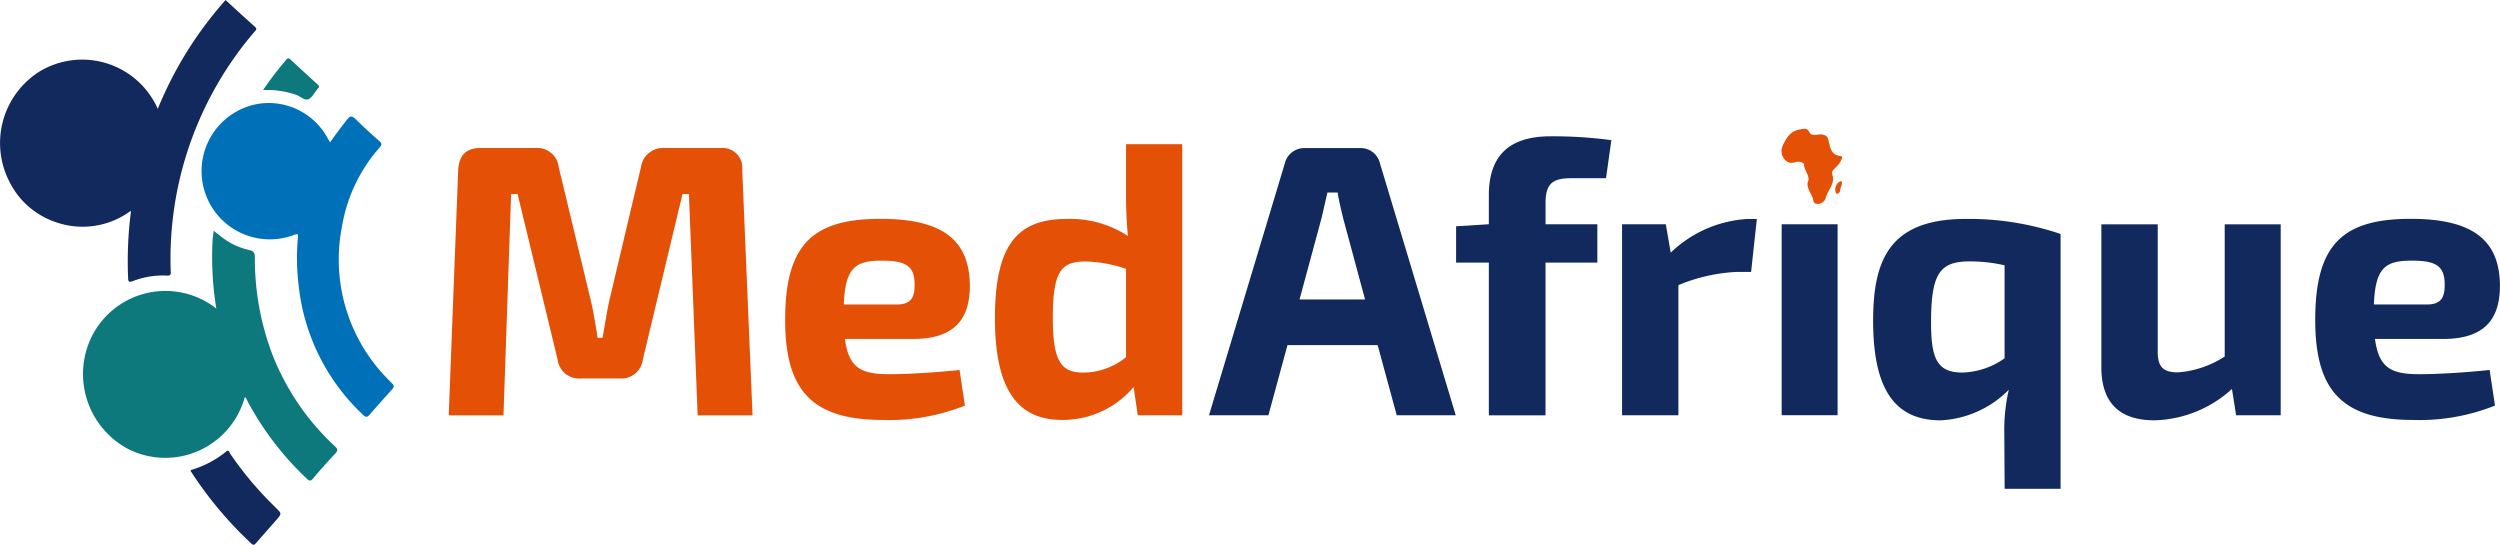 <svg id="Groupe_2150" data-name="Groupe 2150" xmlns="http://www.w3.org/2000/svg" xmlns:xlink="http://www.w3.org/1999/xlink" width="186.973" height="40.732" viewBox="0 0 186.973 40.732">
  <defs>
    <clipPath id="clip-path">
      <rect id="Rectangle_479" data-name="Rectangle 479" width="186.973" height="40.732" fill="none"/>
    </clipPath>
  </defs>
  <g id="Groupe_2149" data-name="Groupe 2149" clip-path="url(#clip-path)">
    <path id="Tracé_733" data-name="Tracé 733" d="M9.786,15.764a1.606,1.606,0,0,1-.019.267,28.9,28.9,0,0,0-.185,4.736c0,.263.041.378.348.259a6.215,6.215,0,0,1,2.557-.415c.23.011.3-.052.282-.289A26.1,26.1,0,0,1,19.032,2.376c.107-.123.226-.2.033-.374-.738-.66-1.464-1.327-2.194-2A28.217,28.217,0,0,0,11.8,8.142,6.179,6.179,0,0,0,2.975,5.336a6.323,6.323,0,0,0-2.29,8.215,6.011,6.011,0,0,0,3.395,3.031,6.054,6.054,0,0,0,5.707-.819" transform="translate(0)" fill="#12295d"/>
    <path id="Tracé_734" data-name="Tracé 734" d="M36.864,66.206a18.543,18.543,0,0,1-4.677-6.881,20.129,20.129,0,0,1-1.3-7.233c0-.352-.093-.485-.433-.559a5.022,5.022,0,0,1-1.931-.882c-.234-.171-.456-.356-.723-.556-.022.285-.067.526-.078.767a23.869,23.869,0,0,0,.281,5.051,6.159,6.159,0,0,0-9.3,2.06,6.343,6.343,0,0,0,2.768,8.475,6.162,6.162,0,0,0,8.66-3.906c.126.052.145.193.2.289a22.592,22.592,0,0,0,4.447,5.814c.211.2.308.171.474-.041.526-.619,1.074-1.234,1.627-1.823.223-.23.23-.345-.011-.575" transform="translate(-11.825 -32.837)" fill="#0d797d"/>
    <path id="Tracé_735" data-name="Tracé 735" d="M57.826,43.143A12.728,12.728,0,0,1,54.246,31.6a11.856,11.856,0,0,1,2.827-5.94c.156-.189.182-.278-.018-.459-.611-.534-1.22-1.086-1.794-1.66-.256-.245-.408-.252-.626.037-.437.556-.856,1.112-1.278,1.712-.093-.163-.167-.289-.241-.419a5,5,0,0,0-5.41-2.409,5.105,5.105,0,1,0,2.861,9.783c.4-.152.411-.152.378.267a16.616,16.616,0,0,0,.07,3.539,15.512,15.512,0,0,0,4.832,9.638c.2.185.308.152.467-.03.5-.586,1.012-1.149,1.527-1.723.37-.408.37-.408-.015-.793" transform="translate(-28.672 -14.641)" fill="#0070b9"/>
    <path id="Tracé_736" data-name="Tracé 736" d="M47.751,102.108a25.628,25.628,0,0,1-3.413-4.039c-.067-.1-.089-.341-.308-.152A7.536,7.536,0,0,1,41.377,99.3c.015.048.015.074.026.1a28.509,28.509,0,0,0,4.506,5.38c.174.171.252.1.374-.037.5-.578,1.016-1.149,1.516-1.727.4-.46.4-.467-.048-.9" transform="translate(-27.123 -64.139)" fill="#12295d"/>
    <path id="Tracé_737" data-name="Tracé 737" d="M60.5,15.725c.27-.115.441-.478.659-.73a.545.545,0,0,1,.071-.085c.1-.1.1-.171-.011-.274-.693-.626-1.386-1.267-2.071-1.9-.1-.089-.171-.119-.271,0a23.744,23.744,0,0,0-1.76,2.3,6.543,6.543,0,0,1,2.49.363c.308.107.611.441.893.322" transform="translate(-37.44 -8.299)" fill="#0d797d"/>
    <path id="Tracé_738" data-name="Tracé 738" d="M117.744,32.135a1.485,1.485,0,0,1,1.623,1.649l.771,18.343h-4.106l-.652-16.549H114.9l-2.965,12.37a1.626,1.626,0,0,1-1.764,1.423h-2.85a1.627,1.627,0,0,1-1.764-1.423l-2.99-12.37h-.486l-.57,16.549H97.415l.708-18.343c.059-1.071.571-1.649,1.631-1.649h4.176a1.6,1.6,0,0,1,1.708,1.416l2.4,9.968c.223.952.367,1.879.508,2.809h.374c.167-.93.308-1.856.512-2.809l2.364-9.968a1.654,1.654,0,0,1,1.76-1.416Z" transform="translate(-63.856 -21.065)" fill="#e45006"/>
    <path id="Tracé_739" data-name="Tracé 739" d="M183.505,58.812l.4,2.664a15.231,15.231,0,0,1-6.122,1.075c-5.329,0-7.322-2.212-7.322-7.482,0-5.644,2.049-7.559,7.152-7.559,4.784,0,6.63,1.712,6.663,4.984,0,2.605-1.227,4-4.269,4h-5.077c.293,2.168,1.2,2.635,3.335,2.635,1.282,0,3.331-.115,5.236-.315m-8.653-4.9h3.983c1.145,0,1.312-.663,1.312-1.475,0-1.338-.57-1.8-2.394-1.8-2.1-.03-2.79.578-2.9,3.272" transform="translate(-111.74 -31.143)" fill="#e45006"/>
    <path id="Tracé_740" data-name="Tracé 740" d="M230.006,51.573h-3.328l-.311-2.112a6.919,6.919,0,0,1-5.381,2.461c-3.594,0-4.991-2.754-4.991-7.623,0-5.707,1.857-7.407,5.388-7.407a7.842,7.842,0,0,1,4.554,1.275c-.085-.967-.137-1.949-.137-2.987V31.3h4.206Zm-7.341-3.191A5.114,5.114,0,0,0,225.8,47.23V40.622a10.029,10.029,0,0,0-3-.548c-1.786,0-2.476.611-2.476,4.2,0,3.421.689,4.11,2.338,4.11" transform="translate(-141.585 -20.517)" fill="#e45006"/>
    <path id="Tracé_741" data-name="Tracé 741" d="M268.339,46.886l-1.427,5.244h-4.443l5.67-18.832a1.491,1.491,0,0,1,1.5-1.149h4.11a1.479,1.479,0,0,1,1.508,1.149l5.666,18.832H276.51l-1.427-5.244Zm4.154-9.527c-.137-.611-.315-1.275-.4-1.886h-.767l-.433,1.886-1.653,6.111h4.9Z" transform="translate(-172.049 -21.074)" fill="#12295d"/>
    <path id="Tracé_742" data-name="Tracé 742" d="M324.682,32.725c-1.427,0-1.879.489-1.879,1.853v1.59h3.872v2.868H322.8V50.457H318.56V39.036h-2.449V36.319l2.449-.152V34c0-2.665,1.226-4.41,4.613-4.41a32.769,32.769,0,0,1,4.551.289l-.4,2.846Z" transform="translate(-207.211 -19.396)" fill="#12295d"/>
    <path id="Tracé_743" data-name="Tracé 743" d="M361.8,51.5h-1.138a12.967,12.967,0,0,0-4.3.986V62.22h-4.213V47.935h3.272l.367,2.12a9.051,9.051,0,0,1,5.7-2.516h.741Z" transform="translate(-230.836 -31.161)" fill="#12295d"/>
    <rect id="Rectangle_478" data-name="Rectangle 478" width="4.184" height="14.281" transform="translate(133.249 16.773)" fill="#12295d"/>
    <path id="Tracé_744" data-name="Tracé 744" d="M420.683,48.654V67.715H416.5l-.026-4.169a13.316,13.316,0,0,1,.337-3.242,7.669,7.669,0,0,1-5.1,2.29c-3.505,0-5.047-2.438-5.047-7.456,0-4.632,1.289-7.608,6.952-7.608a21.329,21.329,0,0,1,7.059,1.123m-7.341,10.368a5.728,5.728,0,0,0,3.161-1.067V51a11.444,11.444,0,0,0-2.879-.289c-1.96.082-2.62.956-2.62,4.547,0,2.694.43,3.761,2.338,3.761" transform="translate(-266.574 -31.157)" fill="#12295d"/>
    <path id="Tracé_745" data-name="Tracé 745" d="M469.609,62.977h-3.335l-.311-1.968a8.9,8.9,0,0,1-5.806,2.346c-2.62,0-3.961-1.334-3.961-3.972V48.7h4.217v9.387c-.03,1.249.367,1.682,1.508,1.682a7.392,7.392,0,0,0,3.5-1.186V48.7h4.187Z" transform="translate(-299.037 -31.92)" fill="#12295d"/>
    <path id="Tracé_746" data-name="Tracé 746" d="M515.68,58.812l.4,2.664a15.219,15.219,0,0,1-6.122,1.075c-5.329,0-7.322-2.212-7.322-7.482,0-5.644,2.049-7.559,7.152-7.559,4.784,0,6.633,1.712,6.663,4.984,0,2.605-1.227,4-4.269,4h-5.077c.293,2.168,1.2,2.635,3.335,2.635,1.282,0,3.335-.115,5.236-.315m-8.653-4.9h3.983c1.145,0,1.312-.663,1.312-1.475,0-1.338-.57-1.8-2.394-1.8-2.1-.03-2.79.578-2.9,3.272" transform="translate(-329.482 -31.143)" fill="#12295d"/>
    <path id="Tracé_747" data-name="Tracé 747" d="M391.209,30c-.845-.081-.789-.785-.967-1.289-.074-.234-.152-.237-.352-.311-.352-.107-.856.174-1.03-.171-.193-.393-.415-.267-.7-.226-.756.1-1.038.675-1.3,1.193a.966.966,0,0,0,.2,1.112c.282.289.578.182.878.115.234-.048.515.115.515.182-.019.415.359.715.333,1.193-.23.449.133.867.308,1.319.059.152.03.46.348.452a.618.618,0,0,0,.63-.441c.137-.589.738-1.06.489-1.753-.085-.245.148-.419.308-.582a1.568,1.568,0,0,0,.393-.563c.03-.085.085-.218-.055-.23" transform="translate(-253.528 -18.322)" fill="#e45006"/>
    <path id="Tracé_748" data-name="Tracé 748" d="M398.5,39.628a.66.66,0,0,0-.011.589.1.1,0,0,0,.1.037c.234-.082.189-.3.245-.471.052-.152.145-.308.048-.485a.575.575,0,0,0-.382.33" transform="translate(-261.167 -25.76)" fill="#e45006"/>
  </g>
</svg>

